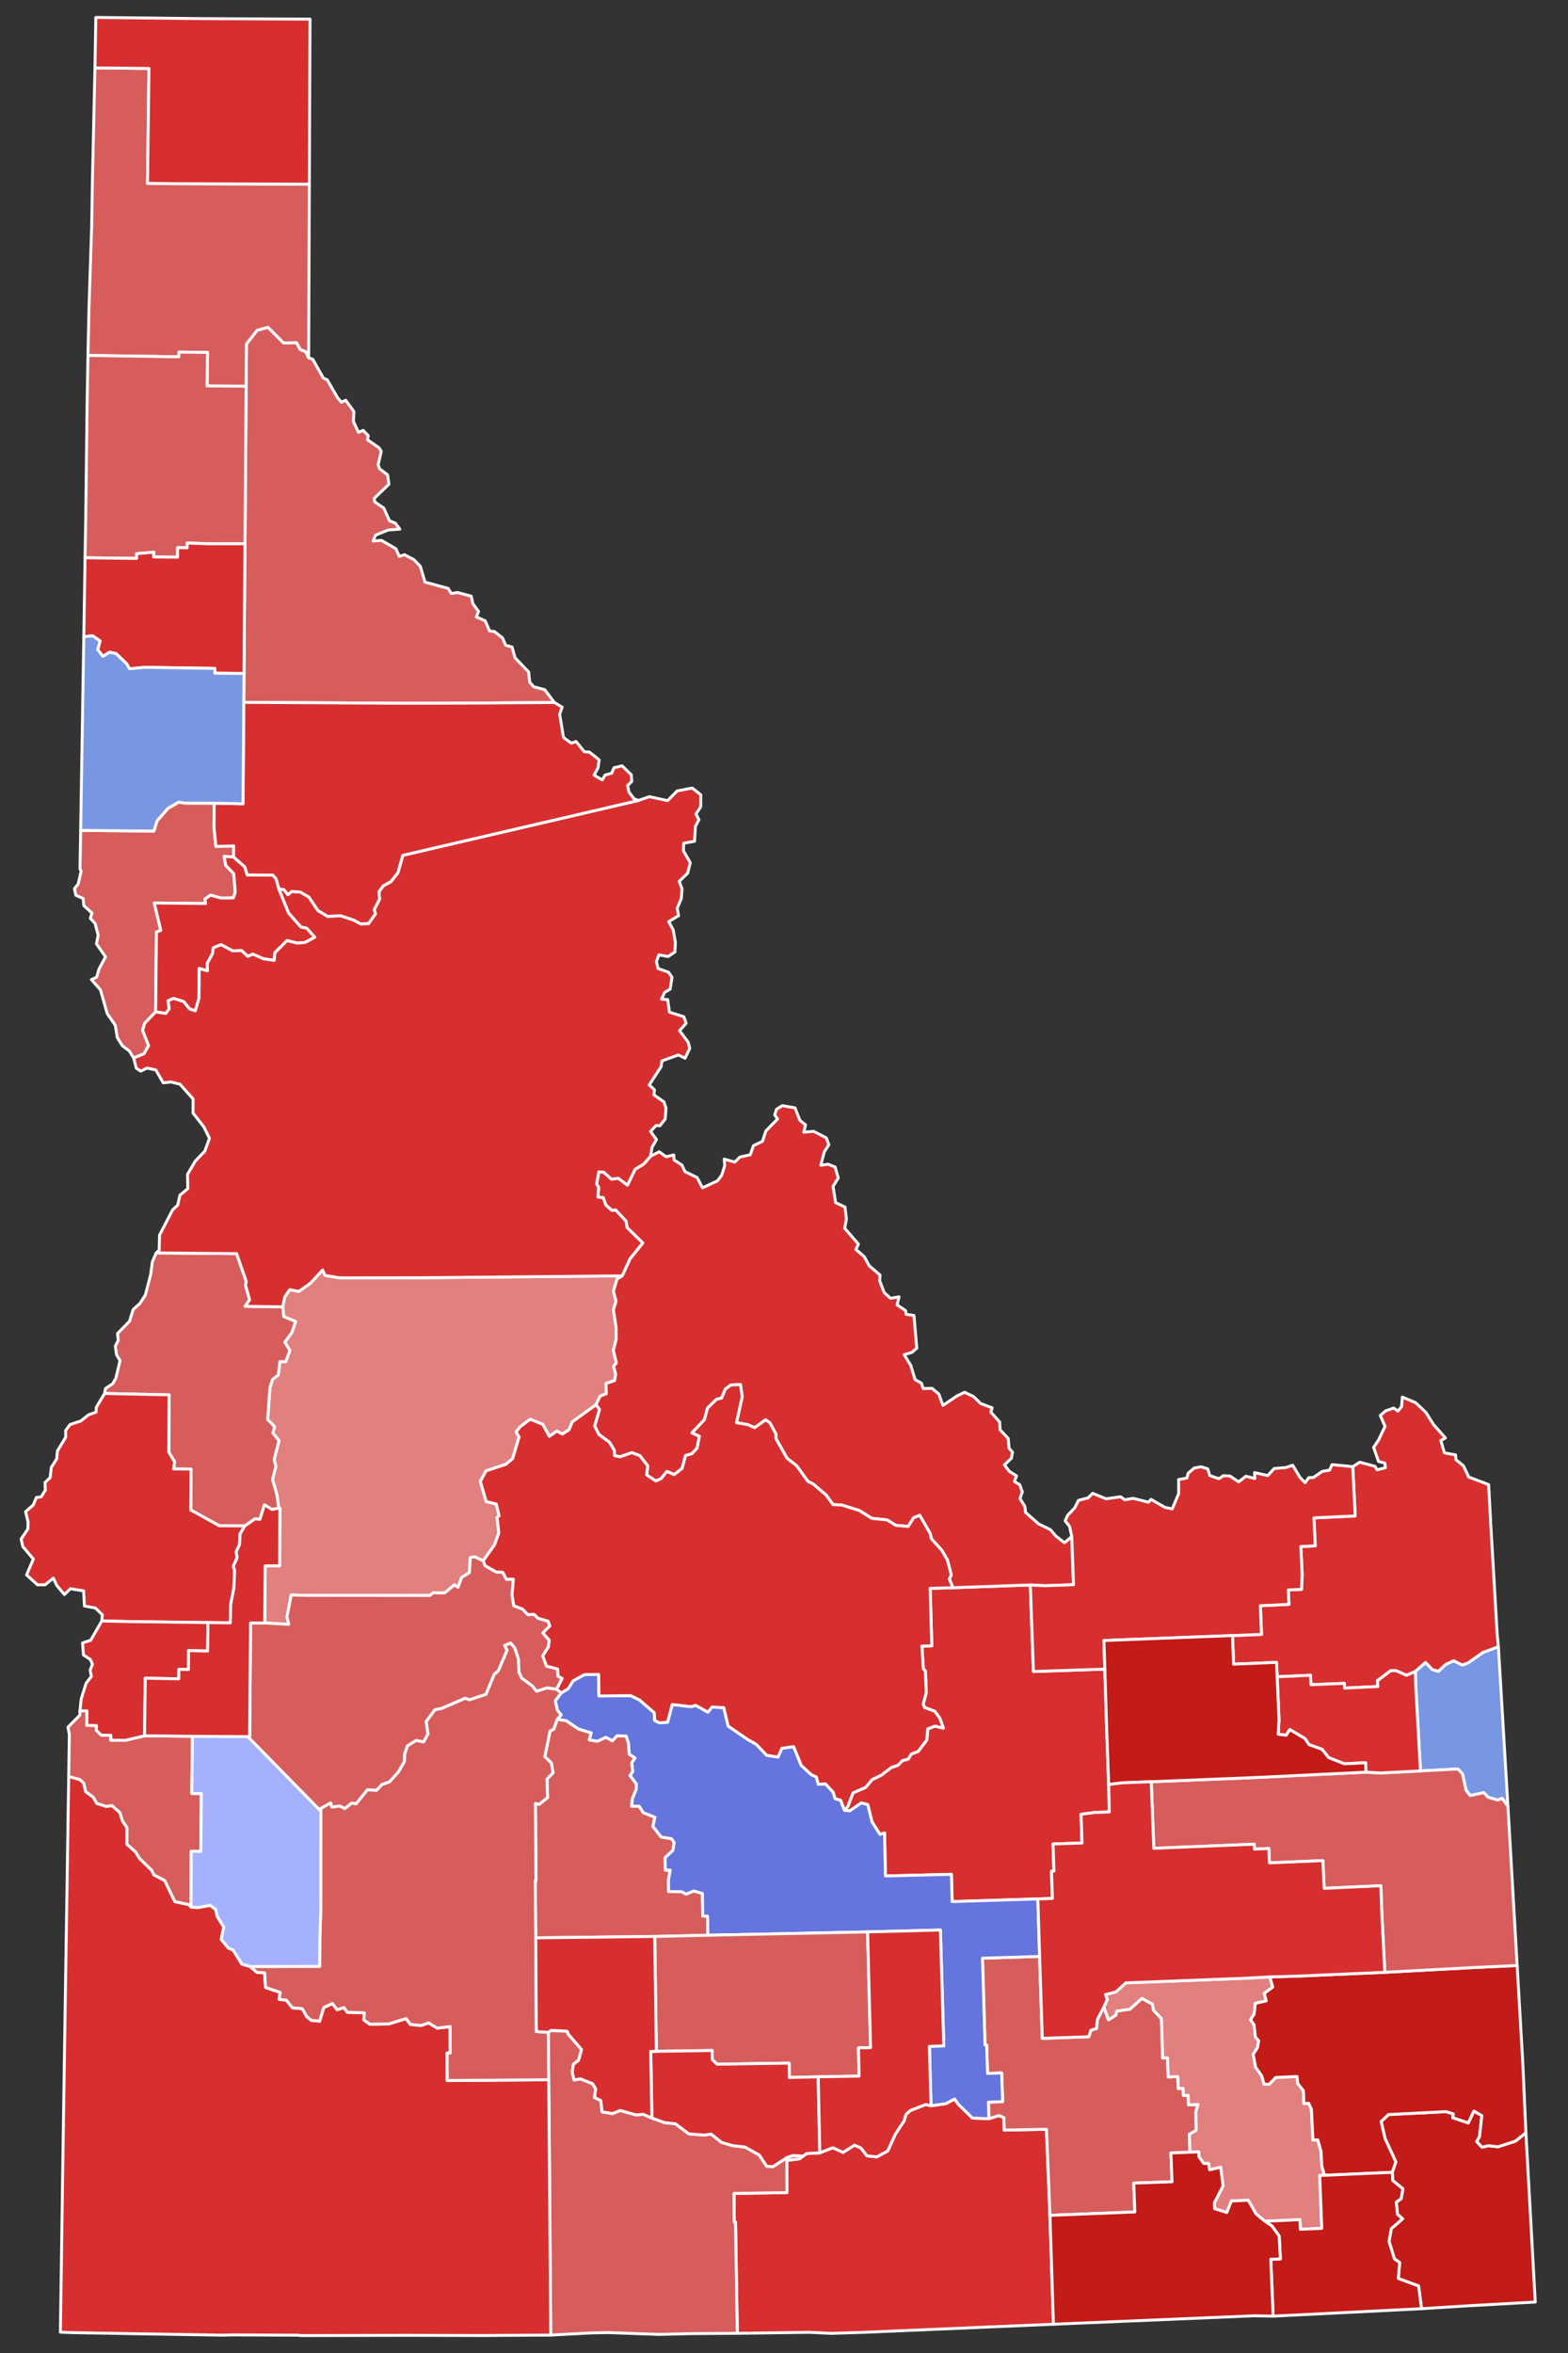 <?xml version="1.0" encoding="UTF-8" standalone="no"?>
<svg
   xmlns:dc="http://purl.org/dc/elements/1.1/"
   xmlns:cc="http://creativecommons.org/ns#"
   xmlns:rdf="http://www.w3.org/1999/02/22-rdf-syntax-ns#"
   xmlns:svg="http://www.w3.org/2000/svg"
   xmlns="http://www.w3.org/2000/svg"
   xmlns:sodipodi="http://sodipodi.sourceforge.net/DTD/sodipodi-0.dtd"
   xmlns:inkscape="http://www.inkscape.org/namespaces/inkscape"
   version="1.2"
   width="540"
   height="810"
   viewBox="137 0 540 810"
   stroke-linecap="round"
   stroke-linejoin="round"
   id="svg1059"
   sodipodi:docname="Idaho_county_map,_cb_500k.svg"
   inkscape:version="0.92.3 (2405546, 2018-03-11)">
  <rect x="137" y="0" width="540" height="810" fill="#333333" stroke="none"/>
  <defs
     id="defs1063" />
  <sodipodi:namedview
     pagecolor="#ffffff"
     bordercolor="#666666"
     borderopacity="1"
     objecttolerance="10"
     gridtolerance="10"
     guidetolerance="10"
     inkscape:pageopacity="0"
     inkscape:pageshadow="2"
     inkscape:window-width="1838"
     inkscape:window-height="1884"
     id="namedview1061"
     showgrid="false"
     inkscape:zoom="19.698311"
     inkscape:cx="207.72164"
     inkscape:cy="521.15631"
     inkscape:window-x="1703"
     inkscape:window-y="0"
     inkscape:window-maximized="0"
     inkscape:current-layer="g1057" />
  <g
     id="g1057"
     transform="translate(5,5)"
     stroke="white"
     stroke-width="1">
    <g
       transform="translate(4.7e-4,2.3e-4)"
       style="fill:#d75d5d;fill-opacity:1"
       id="g3662">
      <path
         inkscape:connector-curvature="0"
         style="fill:#c21b18;fill-opacity:1"
         id="Bear Lake-4"
         d="m 657.5,729.16 3.22,58.3 -22.93,1.28 -16.23,1.01 -1.03,-7.82 -6.97,-2.58 0.46,-5.48 -1.82,-1.29 -1.84,-6.01 0.78,-4.39 3.89,-3.37 -1.76,-1.55 -0.42,-4.18 1.66,-1.19 0.66,-3.38 -3.54,-2.9 -0.15,-2.8 1.22,-3.6 -3.7,-8.03 -1.35,-5.86 2.53,-2.4 19.78,-1 2.55,0.77 -0.22,1.31 5.36,1.79 1.94,-4.09 2.74,1.58 -0.82,7.3 -0.94,1.63 1.81,1.95 2.23,-0.52 3.27,0.37 6.03,-1.95 z" />
      <path
         inkscape:connector-curvature="0"
         style="fill:#d72f30;fill-opacity:1"
         id="Cassia"
         d="m 408.58,737.22 1.18,-0.88 4.57,-0.25 4.5,-1.75 3.53,1.6 3.9,-2.49 2.21,0.96 2.11,2.72 3.4,0.34 3.74,-2.03 2.62,-5.8 2.98,-4.47 0.72,-2.34 1.49,-1.32 5.28,-2.05 1.82,0.43 5.08,-0.72 3.03,-1.61 1.25,1.76 4.88,4.8 5.68,0.23 3.44,-1.09 1.75,0.7 0.09,4.31 14.56,-0.29 1.2,29.64 1.2,37.47 -64.94,2.78 -11.62,0.37 -7.53,-0.36 -24.78,0.34 -0.62,-38.31 -0.45,0.05 -0.07,-9.88 18.25,-0.31 -0.04,-11.08 4.39,-0.55 z" />
      <path
         inkscape:connector-curvature="0"
         style="fill:#d75d5d;fill-opacity:1"
         id="Camas"
         d="m 323.9,586.85 3.08,0.46 4.24,2.88 4.39,1.34 -0.65,2.39 2.74,0.48 2.95,-1.36 2.22,1.23 1.61,-1.75 3.17,0.12 0.81,2.4 0.25,3.85 2,1.27 -1.13,1.71 0.36,2.96 -0.96,1.38 2.16,2.86 -0.01,1.84 -1.31,3.23 -0.3,2.61 2.61,0.01 1.41,2.22 4.01,1.6 -0.69,3.15 2.85,3.64 3.55,0.59 0.93,1.32 -0.44,2.69 -2.7,2.53 0.11,4.29 1.65,-0.02 -0.6,3.39 0.05,4.01 4.51,0.04 1.55,0.82 2.59,-1.08 2.99,0.86 0.11,7.81 1.67,-0.02 0.09,6.59 -18.3,0.42 -40.96,0.48 -0.19,-19.61 0.25,-0.01 -0.17,-26.63 1.29,0.27 2.88,-2.31 -0.21,-6.34 2.09,-2.2 -0.57,-3.38 -2.25,-2.13 1.79,-8.83 1.28,-0.67 z" />
      <path
         inkscape:connector-curvature="0"
         style="fill:#d75d5d;fill-opacity:1"
         id="Power"
         d="m 490.03,668.48 0.92,28.21 16.02,-0.56 0.71,-2.23 1.95,-0.63 0.27,-3.01 2.24,-4.37 1.6,4.42 2.56,-1.66 0.29,-1.36 4.52,-0.64 4.14,-3.73 3.67,2 0.34,2.09 2.73,2.88 0.42,13.56 1.64,-0.05 0.28,6.57 3.29,-0.13 0.18,4.12 1.64,-0.06 0.13,2.46 1.64,-0.07 0.13,3.29 3.23,-0.13 -0.72,2.52 0.11,6.41 -2.37,1.33 0.24,6.17 -6.6,0.27 0.41,9.9 -13.18,0.47 0.36,9.93 -29.23,1.17 -1.2,-29.64 -14.56,0.29 -0.09,-4.31 -1.75,-0.7 -3.44,1.09 -0.16,-5.7 4.9,-0.16 -0.33,-9.89 -4.87,0.16 -0.3,-9.78 -0.56,0.01 -0.87,-29.9 z" />
      <path
         inkscape:connector-curvature="0"
         style="fill:#d72f30;fill-opacity:1"
         id="Butte"
         d="m 460.18,541.56 26.65,-0.95 1.07,29.79 24.6,-0.82 0.6,19.82 0.72,19.89 0.2,9.46 -4.93,0.17 -4.78,0.65 0.31,9.88 -9.97,0.32 0.31,9.33 -0.84,0.03 0.31,9.39 -5.01,0.17 -29.51,0.92 -0.27,-9.39 -22.71,0.57 -0.3,-14.79 -1.59,0.47 -2.74,-4.32 -1.46,-5.92 -2.21,-0.58 -4.03,2.75 -1.77,-0.23 1.12,-1.28 1.82,-4.71 4.37,-1.9 2.21,-2.66 3.16,-1.54 3.51,-2.68 2.17,-0.68 1.63,-1.67 1.94,-0.48 1.08,-1.76 2.34,-0.88 2.99,-3.95 0.35,-3.82 2.46,-0.98 2.89,0.72 -1.19,-3.38 -1.74,-2.4 -3.55,-1.35 -0.44,-1.16 1.05,-3.95 -0.3,-7.39 -0.73,-0.81 -0.48,-7.81 3.41,-0.08 -0.58,-19.8 z" />
      <path
         inkscape:connector-curvature="0"
         style="fill:#e27f7f;fill-opacity:1"
         id="Bannock"
         d="m 569.32,675.54 1,3.52 -2.91,2.13 0.67,2.6 -3.76,0.84 -0.39,3.65 -1.25,2 1.22,1.76 0.42,4.14 1.15,1.34 -0.42,2.36 -1.46,2.32 0.84,4.46 2.06,2.88 0.84,2.93 1.76,0.04 2.23,-2.36 7.37,-0.33 0.21,2.39 1.96,2.46 0.19,4.46 1.65,-0.08 0.93,2.04 0.53,10.58 1.65,-0.05 1.14,3.97 0.24,4.96 0.96,3.27 -1.66,0.07 0.71,18.21 -7.38,0.31 -0.14,-3.31 -12.04,0.56 -3.05,-2.52 -2.72,-4.72 -5.79,0.25 -1.59,3.96 -4.18,-1.3 -0.1,-2.02 2.99,-5.83 -0.81,-6.41 -3.82,0.86 -0.35,-2.19 -1.64,0.06 -1.71,-2.39 -0.06,-1.64 -2.98,0.11 -0.24,-6.17 2.37,-1.33 -0.11,-6.41 0.72,-2.52 -3.23,0.13 -0.13,-3.29 -1.64,0.07 -0.13,-2.46 -1.64,0.06 -0.18,-4.12 -3.29,0.13 -0.28,-6.57 -1.64,0.05 -0.42,-13.56 -2.73,-2.88 -0.34,-2.09 -3.67,-2 -4.14,3.73 -4.52,0.64 -0.29,1.36 -2.56,1.66 -1.6,-4.42 1.16,-2.52 -0.56,-1.76 3.59,-0.93 3.38,-3.09 39.88,-1.55 z" />
      <path
         inkscape:connector-curvature="0"
         style="fill:#6674de;fill-opacity:1"
         id="Blaine"
         d="m 325.29,577.76 2.37,-1.43 1.69,-2.72 3.94,-2.15 4.89,-0.05 0.09,7.41 10.92,-0.12 3.05,1.49 5.08,4.39 0.16,2.69 1.63,0.78 2.79,-0.19 1.61,-6.1 6.63,0.76 1.43,-0.5 4.22,2.38 1.43,-1.78 4.05,0.22 1.5,6.34 6.71,4.6 2.94,1.66 3.64,3.82 3.89,0.57 1.31,-3 4.06,-0.56 2.61,6.45 3.43,3.17 1.81,0.83 0.63,2.49 2.45,-0.14 2.67,2.84 0.73,2.27 1.86,0.51 1.32,3.48 1.77,0.23 4.03,-2.75 2.21,0.58 1.46,5.92 2.74,4.32 1.59,-0.47 0.3,14.79 22.71,-0.57 0.27,9.39 29.51,-0.92 0.61,19.79 -19.67,0.61 0.87,29.9 0.56,-0.01 0.3,9.78 4.87,-0.16 0.33,9.89 -4.9,0.16 0.16,5.7 -5.68,-0.23 -4.88,-4.8 -1.25,-1.76 -3.03,1.61 -5.08,0.72 -0.55,-20.46 4.95,-0.14 -1.17,-39.9 -25.07,0.66 -55.02,1.14 -0.09,-6.59 -1.67,0.02 -0.11,-7.81 -2.99,-0.86 -2.59,1.08 -1.55,-0.82 -4.51,-0.04 -0.05,-4.01 0.6,-3.39 -1.65,0.02 -0.11,-4.29 2.7,-2.53 0.44,-2.69 -0.93,-1.32 -3.55,-0.59 -2.85,-3.64 0.69,-3.15 -4.01,-1.6 -1.41,-2.22 -2.61,-0.01 0.3,-2.61 1.31,-3.23 0.01,-1.84 -2.16,-2.86 0.96,-1.38 -0.36,-2.96 1.13,-1.71 -2,-1.27 -0.25,-3.85 -0.81,-2.4 -3.17,-0.12 -1.61,1.75 -2.22,-1.23 -2.95,1.36 -2.74,-0.48 0.65,-2.39 -4.39,-1.34 -4.24,-2.88 -3.08,-0.46 1.34,-1.5 -1.3,-1.6 -0.71,-3.25 z" />
      <path
         inkscape:connector-curvature="0"
         style="fill:#d75d5d;fill-opacity:1"
         id="Nez Perce"
         d="m 159.78,280.86 25.21,0.23 1.11,-3.53 3.73,-4.29 3.71,-2.14 2.33,0.34 9.89,0.02 -0.06,8.26 0.65,6.63 6.11,-0.19 -0.02,3.83 -3.24,-0.2 0.56,3.06 2.73,2.89 0.53,6.3 -0.66,2.03 -4.28,0.04 -3.61,-0.99 -1.88,1.37 0.21,1.51 -17.67,-0.18 2.26,9.43 -1.52,0.57 -0.27,27.48 -3.77,3.93 -0.71,2.42 2.07,5.27 -1.62,2.81 -3.54,1.45 -1.53,-2.46 -2.32,-1.71 -1.79,-2.84 -0.69,-4.27 -2.76,-3.97 -2.36,-8.24 -3.1,-3.51 1.83,-0.85 0.78,-2.76 2.25,-4.22 -3.13,-4.48 0.6,-2.98 -1.07,-4.03 -1.62,-1.75 0.54,-1.85 -2.8,-2.56 -0.21,-2.42 -2.52,-1.13 -0.5,-2.26 1.28,-1.6 1.03,-4.4 -0.39,-0.82 z" />
      <path
         inkscape:connector-curvature="0"
         style="fill:#d75d5d;fill-opacity:1"
         id="Canyon"
         d="m 159.54,583.93 2.42,0.03 -0.08,4.97 3.34,0.08 -0.01,1.65 1.63,1.62 3.35,0.08 -0.02,1.67 4.95,0.06 6.66,-1.56 16.51,0.17 -0.23,19.68 3.28,0.04 -0.18,19.91 -3.3,-0.04 -0.06,19.21 -0.81,-0.85 -4.77,-0.99 -3.53,-7.3 -3.7,-1.93 -0.74,-1.56 -4.2,-4.09 -1.39,-2.27 -3.01,-2.66 0.03,-5.76 -1.49,-2.19 -0.94,-2.93 -2.7,-2.37 -1.99,0.27 -3.22,-1.02 -1.24,-2.16 -2.62,-1.91 -0.66,-2.92 -1.34,-1.25 -3.82,-1.05 0.22,-14.49 -0.47,-2.5 4.08,-4.13 z" />
      <path
         inkscape:connector-curvature="0"
         style="fill:#c21b18;fill-opacity:1"
         id="Caribou"
         d="m 569.32,675.54 9.68,-0.28 29.91,-1.31 29.59,-1.59 15.99,-0.75 1.95,33.78 1.06,23.77 -3.59,2.9 -6.03,1.95 -3.27,-0.37 -2.23,0.52 -1.81,-1.95 0.94,-1.63 0.82,-7.3 -2.74,-1.58 -1.94,4.09 -5.36,-1.79 0.22,-1.31 -2.55,-0.77 -19.78,1 -2.53,2.4 1.35,5.86 3.7,8.03 -1.22,3.6 -23.33,1.01 -0.96,-3.27 -0.24,-4.96 -1.14,-3.97 -1.65,0.05 -0.53,-10.58 -0.93,-2.04 -1.65,0.08 -0.19,-4.46 -1.96,-2.46 -0.21,-2.39 -7.37,0.33 -2.23,2.36 -1.76,-0.04 -0.84,-2.93 -2.06,-2.88 -0.84,-4.46 1.46,-2.32 0.42,-2.36 -1.15,-1.34 -0.42,-4.14 -1.22,-1.76 1.25,-2 0.39,-3.65 3.76,-0.84 -0.67,-2.6 2.91,-2.13 z" />
      <path
         inkscape:connector-curvature="0"
         style="fill:#d75d5d;fill-opacity:1"
         id="Twin Falls"
         d="m 320.82,694.62 0.98,-0.68 5.5,0.28 0.48,1.11 4.5,5.19 -1.03,3.74 -1.76,1.32 -0.42,2.68 0.63,2.77 2.13,-0.42 4.24,1.68 1.09,1.78 -0.41,2.95 2.17,1.08 0.44,3.89 3.56,0.58 2.67,-1.06 5.48,1.53 2.43,-0.21 2.99,1.28 4.44,1.6 3.66,0.37 4.66,3.5 5.33,0.4 2.29,-0.35 3.61,2.85 3.87,1.16 4.2,0.45 4.93,2.75 2.56,3.88 2.11,0.15 4.83,-3.14 2.05,-0.71 3.55,0.2 -1.2,0.92 -4.39,0.55 0.04,11.08 -18.25,0.31 0.07,9.88 0.45,-0.05 0.62,38.31 -15.79,0.11 -11.1,0.27 -17.69,-0.62 -5.9,0.12 -13.78,0.73 -0.5,-66.35 -0.2,-21.54 z" />
      <path
         inkscape:connector-curvature="0"
         style="fill:#d72f30;fill-opacity:1"
         id="Fremont"
         d="m 556.45,558.03 9.99,-0.4 -0.39,-9.87 9.85,-0.48 -0.25,-4.95 4.58,-0.21 0.21,-5 -0.45,-9.73 4.97,-0.25 -0.47,-9.62 14.22,-0.67 -0.84,-16.96 2.43,-1.54 5.21,1.42 0.75,1.2 2.86,-0.73 -0.21,-1.57 -2.16,-0.58 -1.7,-4.84 1.72,-2.55 2.21,-4.69 -1.63,-3.76 1.85,-1.57 2.75,-0.97 1.48,1.06 1.26,-1.59 0.26,-3.25 4.59,1.95 3.55,3.36 2.58,4.13 4.1,4.63 -1.57,0.91 1.25,4.23 3.84,0.7 0.11,1.63 2.59,2.13 1.85,3.87 6.83,2.59 0.73,13.71 2.23,37.97 0.4,4.15 -5.38,2.01 -5.07,3.58 -2.02,0.72 -2.97,-1.47 -2.73,1.28 -2.45,2.35 -2.13,-0.58 -2.33,-2.46 -3.49,3.06 -3.1,1.32 -3.51,-1.55 -1.86,-0.05 -4.58,3.45 0.1,2.02 -11.45,0.55 -0.1,-1.64 -11.5,0.47 -0.13,-3.25 -11.49,0.51 -0.24,-4.95 -14.76,0.62 z" />
      <path
         inkscape:connector-curvature="0"
         style="fill:#d72f30;fill-opacity:1"
         id="Owyhee"
         d="m 155.66,606.56 3.82,1.05 1.34,1.25 0.66,2.92 2.62,1.91 1.24,2.16 3.22,1.02 1.99,-0.27 2.7,2.37 0.94,2.93 1.49,2.19 -0.03,5.76 3.01,2.66 1.39,2.27 4.2,4.09 0.74,1.56 3.7,1.93 3.53,7.3 4.77,0.99 0.81,0.85 2.32,0.16 4.25,-0.76 1.89,1.36 0.55,2.45 2.25,3.64 -0.86,4.26 2.48,3.01 1.65,0.69 2.98,4.82 2.81,0.81 2.39,2.04 2.62,0.15 0.33,5.04 5.02,1.71 -0.37,2.36 2.53,0.31 2.06,2.62 3.4,0.3 1.49,2.67 1.62,1.34 2.86,0.3 1.43,-4.69 2.98,-1.41 1.61,2.17 2.37,-0.75 1.14,1.61 5.87,0.2 -0.19,2.44 2.12,1.47 6.44,-0.08 5.99,-1.86 1.55,2.04 3.66,0.34 2.53,-0.92 2.97,1.84 4.47,-0.55 0.04,9.11 h -1.06 l 0.02,9.47 34.95,-0.27 0.2,21.54 0.5,66.35 -23.42,0.15 -26.5,-0.06 -35.78,0.08 -1.61,-0.13 -22.66,-0.1 -3.03,0.09 -51.02,-0.85 -4.85,-0.18 1.03,-71.11 z" />
      <path
         inkscape:connector-curvature="0"
         style="fill:#e27f7f;fill-opacity:1"
         id="Valley"
         d="m 228.01,514.17 -0.66,-4.65 -1.5,-5.23 1.16,-4.41 -0.59,-2.45 1.67,-6.48 -2.1,-2.66 0.57,-2.16 -2.4,-2.49 0.82,-11.07 0.87,-2.67 1.99,-1.59 0.54,-4.59 2.01,0.04 1.45,-3.87 -1.76,-2.84 2.46,-3.4 1.27,-3.73 -4.11,-1.7 -0.33,-3.34 0.66,-3.35 1.74,-2.56 3.17,0.58 3.92,-2.78 4.26,-4.58 0.75,1.84 5.21,0.86 27.3,-0.03 69.88,-0.65 -1.76,1.11 -1.25,4.17 0.91,3.42 -0.91,3.03 0.94,6 v 4.15 l -0.95,3.76 1.04,4.31 -0.98,1.16 0.75,2.74 -0.39,2.19 -2.98,1.01 0.14,3.5 -2.16,0.86 -1.42,2.97 -8.15,5.88 -1.11,2.7 -2.3,1.49 -1.91,-1.01 -2.59,1.82 -2.24,-4.12 -4.33,-1.8 -3.6,2.72 -1.24,1.66 1,1.76 -2.24,7.47 -2.36,1.94 -6.77,2.23 -1.98,3.64 2.04,6.94 3.45,0.84 0.99,4.04 -0.71,0.62 0.6,5.29 -1.46,4.07 -3.9,5.53 -2.98,-1.38 -1.49,0.29 -0.33,5.17 -2.66,1.65 -1.24,3.4 -1.24,-0.84 -3.33,2.76 -4,-0.03 -1.15,0.91 -42.31,-0.04 -5.42,-0.12 -1.45,7.59 0.63,2.49 -8.31,-0.45 0.19,-19.69 4.96,0.01 0.08,-19.84 z" />
      <path
         inkscape:connector-curvature="0"
         style="fill:#d75d5d;fill-opacity:1"
         id="Adams"
         d="m 185.79,426.31 27.7,0.24 3.3,9.51 -0.22,1.46 1.4,4.9 -1.53,2.26 12.93,0.2 0.33,3.34 4.11,1.7 -1.27,3.73 -2.46,3.4 1.76,2.84 -1.45,3.87 -2.01,-0.04 -0.54,4.59 -1.99,1.59 -0.87,2.67 -0.82,11.07 2.4,2.49 -0.57,2.16 2.1,2.66 -1.67,6.48 0.59,2.45 -1.16,4.41 1.5,5.23 0.66,4.65 -2.32,0.47 -2.63,-1.59 -1.53,4.98 -1.7,-0.19 -3.51,2.45 -8.8,-0.05 -9.84,-5.45 0.11,-14.07 -6.02,-0.06 0.34,-2.47 -1.99,-3.36 0.14,-19.66 -22.25,-0.47 0.33,-1.72 2.49,-1.65 1.08,-1.92 1.43,-6.02 -1.19,-2.01 -0.44,-2.99 1,-1.93 -0.23,-2.42 4.14,-4.23 1.25,-4.03 2.28,-2.04 1.92,-2.93 1.84,-7.16 0.56,-4.3 z" />
      <path
         inkscape:connector-curvature="0"
         style="fill:#d72f30;fill-opacity:1"
         id="Lemhi"
         d="m 337.24,478.59 1.42,-2.97 2.16,-0.86 -0.14,-3.5 2.98,-1.01 0.39,-2.19 -0.75,-2.74 0.98,-1.16 -1.04,-4.31 0.95,-3.76 v -4.15 l -0.94,-6 0.91,-3.03 -0.91,-3.42 1.25,-4.17 1.76,-1.11 2.7,-5.88 4.4,-5.44 -5.39,-5.29 -0.39,-2.23 -3.54,-3.8 -1.32,0.12 -2.09,-1.87 -0.9,-2.54 -1.78,-0.19 0.18,-3.4 -0.67,-1.14 0.78,-4.14 1.67,0.1 2.7,2.42 2.31,-0.33 3.16,2.38 2.67,-5.49 2.9,-1.75 2.4,-2.72 2.97,-1.53 2.38,1.71 2.63,-0.62 0.13,1.73 2.7,1.76 1.04,2.24 4.2,2.06 1.82,3.53 5.19,-2.42 1.43,-1.91 1.03,-3.26 -0.15,-2.31 3.6,1.05 1.81,-1.75 3.55,-0.79 1.1,-3.13 3.12,-1.49 1.15,-3.57 4.04,-4.13 -1,-1.38 0.63,-1.95 1.97,-1.24 4.4,0.75 1.67,4.28 1.98,1.61 -0.62,2.49 3.39,-0.3 4.36,2.26 0.88,2.34 -1.57,2.48 -1.22,4.6 2.49,-0.36 2.44,0.95 1.11,3.8 -1.81,2.89 0.89,5.58 3.23,1.54 0.48,4.16 -0.59,3.13 4.74,5.47 -0.89,1.83 2.86,2.44 1.75,3.19 3.72,3.18 -0.13,1.98 1.52,3.98 2.2,2.04 2.96,-0.51 -0.68,2.77 2.93,1.98 0.18,1.26 2.7,0.42 0.97,11.25 -1.68,1.45 -2.66,0.78 2.24,3.61 1.51,4.97 2.17,1.22 0.63,1.87 3.02,-0.08 2.35,1.95 1.42,3.94 4.78,-3.24 2.68,-1.29 3.07,1.46 2.48,2.41 3.93,1.48 -0.43,1.49 3.04,3.4 0.11,2.64 2.83,3.03 0.29,3.36 1.19,1.36 -0.39,2.1 -2.4,2.26 1.73,2.27 2.45,1.52 -0.75,1.93 1.85,1.11 0.89,2.46 -0.81,2.31 1.71,2.74 0.2,2.03 4.54,3.98 4.03,1.95 1.81,2.16 3.05,2.36 2.49,-2.16 0.6,16.6 -9.9,0.35 -4.97,-0.27 -26.65,0.95 -1.26,-3 0.68,-1.45 -1.36,-5.18 -1.92,-3.28 -3.52,-3.89 -0.53,-2 -3.55,-6.13 -2.07,0.85 -1.89,2.99 -4.28,-0.38 -2.94,-1.86 -5.33,-0.56 -4.34,-2.72 -6.05,-1.86 -2.94,-0.14 -2.37,-3.29 -4.58,-3.88 -1.65,-0.77 -3.96,-5.47 -3.25,-2.51 -3.86,-6.8 0.02,-1.61 -2.12,-3.84 -1.46,-1.01 -3.76,2.7 -2.36,-1.05 -3.9,-0.67 1.97,-8.94 -0.59,-4.18 -3.31,0.15 -1.9,1.41 -1.26,3.08 -1.77,0.43 -3.12,3.02 -1.05,3.99 -4.29,4.54 2.57,1.14 -0.81,4.13 -1.81,1.91 -2.15,0.62 -1.2,4.44 -2.75,2.13 -2.48,-1.09 -2,2.46 -1.81,0.83 -3.19,-2.08 0.4,-3.12 -2.74,-3.52 -2.75,-1.02 -4.04,1.4 -1.89,-0.37 -0.1,-1.84 -1.7,-2.8 -3.64,-2.7 -1.43,-2.92 1.66,-5.67 z" />
      <path
         inkscape:connector-curvature="0"
         style="fill:#d75d5d;fill-opacity:1"
         id="Elmore"
         d="m 218.12,671.94 23.99,-0.03 0.04,-9.9 0.33,-9.71 0.03,-34.79 3.36,-1.9 0.43,1.44 2.71,-0.36 1.76,0.86 2.38,-1.9 1.48,0.27 3.89,-4.82 3.13,0.18 1.89,-1.99 2.58,-0.91 3.03,-3.37 2.12,-3.67 0.04,-2.41 0.98,-2.94 3.03,-1.88 2.58,0.51 1.47,-2.72 -0.62,-4.27 3.01,-4.09 2.42,-0.48 8.02,-3.48 1.45,0.55 5.7,-1.9 2.81,-6.83 1.44,-1.27 3.01,-7.04 -0.85,-1.68 2.07,-0.83 1.46,1.66 1.28,3.94 0.14,4.36 0.97,2.15 3.61,2.62 1.5,1.87 3.55,-1.16 3.34,0.46 1.61,1.28 -2.06,2.74 0.71,3.25 1.3,1.6 -1.34,1.5 -1.2,3.4 -1.28,0.67 -1.79,8.83 2.25,2.13 0.57,3.38 -2.09,2.2 0.21,6.34 -2.88,2.31 -1.29,-0.27 0.17,26.63 -0.25,0.01 0.19,19.61 0.2,32.25 4.11,0.28 0.14,16.32 -34.95,0.27 -0.02,-9.47 h 1.06 l -0.04,-9.11 -4.47,0.55 -2.97,-1.84 -2.53,0.92 -3.66,-0.34 -1.55,-2.04 -5.99,1.86 -6.44,0.08 -2.12,-1.47 0.19,-2.44 -5.87,-0.2 -1.14,-1.61 -2.37,0.75 -1.61,-2.17 -2.98,1.41 -1.43,4.69 -2.86,-0.3 -1.62,-1.34 -1.49,-2.67 -3.4,-0.3 -2.06,-2.62 -2.53,-0.31 0.37,-2.36 -5.02,-1.71 -0.33,-5.04 -2.62,-0.15 z" />
      <path
         inkscape:connector-curvature="0"
         style="fill:#d75d5d;fill-opacity:1"
         id="Shoshone"
         d="m 238.3,118.16 1.43,0.54 3.61,6.43 1.35,0.62 3.52,6.1 1.37,1.63 1.48,-0.71 2.83,3.93 -0.18,3.38 1.72,3.74 1.62,-0.67 1.77,1.8 -0.26,1.43 4.04,2.82 0.69,1.19 -1.06,4.55 0.48,1.42 2.77,2.11 0.46,3.21 -5.08,4.9 0.2,1.21 3.13,2.13 1.93,4.36 2.01,0.79 1.56,2.08 -4.01,0.3 -4.33,1.76 -0.87,2.03 2.92,-0.21 4.97,2.9 1.12,2.6 1.82,-0.57 3.23,1.69 2.22,2.3 1.61,5.45 7.96,2.14 1.08,1.78 2.09,-0.36 4.79,1.27 0.57,2.62 1.94,2.64 -0.74,1.89 3.02,1.32 1.53,3.51 1.65,0.19 2.81,2.21 1.09,2.53 2.17,0.57 1.06,3.75 4.67,4.87 0.37,3.52 1.35,1.55 3.83,1.03 3.32,4.41 -31.62,0.21 -21.23,0.04 -54.12,-0.31 0.07,-9.94 0.34,-44.65 0.39,-54.25 0.11,-14.5 3.65,-4.72 3.76,-1.06 5.42,5.42 4.41,-0.15 1.28,2.37 1.92,0.78 z" />
      <path
         inkscape:connector-curvature="0"
         style="fill:#d72f30;fill-opacity:1"
         id="Lewis"
         d="m 212.44,290.02 3.85,3.37 0.87,2.8 8.79,0.05 1.13,1.28 0.96,3.46 3.37,8.33 4.24,4.79 1.96,0.39 2.81,3.15 -3.35,1.78 -2.65,0.26 -3.57,-0.89 -4.19,4.2 -0.23,2.6 -3.72,-0.53 -3.62,-1.6 -1.74,0.77 -2.18,-2 -3.06,0.09 -3.97,-2.12 -2.67,1.06 -0.28,2.01 -1.81,3.32 0.07,2.63 -2.84,-0.81 -0.11,10.32 -1.24,4.26 -1.98,-0.68 -2.05,-2.52 -3.47,-1.09 -1.88,0.79 0.4,2.77 -1.17,1.61 -3.51,-0.54 0.27,-27.48 1.52,-0.57 -2.26,-9.43 17.67,0.18 -0.21,-1.51 1.88,-1.37 3.61,0.99 4.28,-0.04 0.66,-2.03 -0.53,-6.3 -2.73,-2.89 -0.56,-3.06 z" />
      <path
         inkscape:connector-curvature="0"
         style="fill:#c21b18;fill-opacity:1"
         id="Franklin"
         d="m 567.64,759.66 12.04,-0.56 0.14,3.31 7.38,-0.31 -0.71,-18.21 1.66,-0.07 23.33,-1.01 0.15,2.8 3.54,2.9 -0.66,3.38 -1.66,1.19 0.42,4.18 1.76,1.55 -3.89,3.37 -0.78,4.39 1.84,6.01 1.82,1.29 -0.46,5.48 6.97,2.58 1.03,7.82 -51.11,2.56 -0.82,-19.59 3.31,-0.11 -0.4,-7.81 -2.47,-3.5 z" />
      <path
         inkscape:connector-curvature="0"
         style="fill:#d72f30;fill-opacity:1"
         id="Custer"
         d="m 337.24,478.59 1.21,1.59 -1.66,5.67 1.43,2.92 3.64,2.7 1.7,2.8 0.1,1.84 1.89,0.37 4.04,-1.4 2.75,1.02 2.74,3.52 -0.4,3.12 3.19,2.08 1.81,-0.83 2,-2.46 2.48,1.09 2.75,-2.13 1.2,-4.44 2.15,-0.62 1.81,-1.91 0.81,-4.13 -2.57,-1.14 4.29,-4.54 1.05,-3.99 3.12,-3.02 1.77,-0.43 1.26,-3.08 1.9,-1.41 3.31,-0.15 0.59,4.18 -1.97,8.94 3.9,0.67 2.36,1.05 3.76,-2.7 1.46,1.01 2.12,3.84 -0.02,1.61 3.86,6.8 3.25,2.51 3.96,5.47 1.65,0.77 4.58,3.88 2.37,3.29 2.94,0.14 6.05,1.86 4.34,2.72 5.33,0.56 2.94,1.86 4.28,0.38 1.89,-2.99 2.07,-0.85 3.55,6.13 0.53,2 3.52,3.89 1.92,3.28 1.36,5.18 -0.68,1.45 1.26,3 -7.86,0.21 0.58,19.8 -3.41,0.08 0.48,7.81 0.73,0.81 0.3,7.39 -1.05,3.95 0.44,1.16 3.55,1.35 1.74,2.4 1.19,3.38 -2.89,-0.72 -2.46,0.98 -0.35,3.82 -2.99,3.95 -2.34,0.88 -1.08,1.76 -1.94,0.48 -1.63,1.67 -2.17,0.68 -3.51,2.68 -3.16,1.54 -2.21,2.66 -4.37,1.9 -1.82,4.71 -1.12,1.28 -1.32,-3.48 -1.86,-0.51 -0.73,-2.27 -2.67,-2.84 -2.45,0.14 -0.63,-2.49 -1.81,-0.83 -3.43,-3.17 -2.61,-6.45 -4.06,0.56 -1.31,3 -3.89,-0.57 -3.64,-3.82 -2.94,-1.66 -6.71,-4.6 -1.5,-6.34 -4.05,-0.22 -1.43,1.78 -4.22,-2.38 -1.43,0.5 -6.63,-0.76 -1.61,6.1 -2.79,0.19 -1.63,-0.78 -0.16,-2.69 -5.08,-4.39 -3.05,-1.49 -10.92,0.12 -0.09,-7.41 -4.89,0.05 -3.94,2.15 -1.69,2.72 -2.37,1.43 -1.61,-1.28 1.89,-3.71 -1.45,-0.75 -0.11,-2.44 -3.82,-1.01 -1.3,-3.54 1.98,-3.16 0.21,-2.29 -2.17,-2.44 2.4,-2.46 -0.59,-1.6 -3.42,-0.96 -1.37,-1.35 -2.2,0.06 -1.76,-1.86 -3.06,-1.19 -0.61,-3.7 0.46,-5.43 -2.38,0.05 -1.23,-2.4 -2.26,-0.14 -3.89,-2.18 -0.57,-1.68 3.9,-5.53 1.46,-4.07 -0.6,-5.29 0.71,-0.62 -0.99,-4.04 -3.45,-0.84 -2.04,-6.94 1.98,-3.64 6.77,-2.23 2.36,-1.94 2.24,-7.47 -1,-1.76 1.24,-1.66 3.6,-2.72 4.33,1.8 2.24,4.12 2.59,-1.82 1.91,1.01 2.3,-1.49 1.11,-2.7 z" />
      <path
         inkscape:connector-curvature="0"
         style="fill:#d72f30;fill-opacity:1"
         id="Washington"
         d="m 168.01,474.7 22.25,0.47 -0.14,19.66 1.99,3.36 -0.34,2.47 6.02,0.06 -0.11,14.07 9.84,5.45 8.8,0.05 -1.63,2.71 -0.2,3.75 -1.16,2.48 0.35,1.95 -1.34,3.02 0.46,1.3 -0.24,6.18 -1.11,5.59 -0.16,6.38 -7.68,-0.09 -26.24,-0.32 -10.32,-0.23 0.2,-2.12 -2.39,-2.34 -3.79,-0.7 -0.27,-5.2 -4.57,-0.73 -2.05,1.99 -2.65,-3.16 -1.16,-2.49 -2.85,2.3 -2.61,0.01 -3.76,-3.42 2.33,-5.45 -3.63,-4.31 -0.57,-2.59 2.31,-3.45 0.08,-2.37 -0.86,-3.59 2.62,-2.29 1.09,-2.6 1.68,-0.23 1.41,-2.3 -0.11,-2.62 1.77,-1.7 0.4,-3.51 1.86,-2.93 0.24,-2.73 2.85,-4.73 v -2.33 l 1.5,-2.03 3.69,-1.22 2.64,-2.1 2.62,-0.95 0.11,-1.7 z" />
      <path
         inkscape:connector-curvature="0"
         style="fill:#d72f30;fill-opacity:1"
         id="Clark"
         d="m 486.83,540.61 4.97,0.27 9.9,-0.35 -0.6,-16.6 -0.78,-3.54 -1.5,-1.81 0.83,-1.91 2.43,-2.55 1.35,-2.64 3.28,-0.85 1.59,-1.57 4.61,1.89 5,-0.7 1.44,1.04 2.88,-0.5 5.31,1.34 0.86,-0.98 4.81,2.76 2.49,0.52 2.21,-5.26 -0.01,-4.85 2.84,-0.51 0.44,-1.66 2.12,-1.81 2.35,-0.41 2.29,0.72 0.72,2.32 3.13,1.06 1.53,-1.04 2.25,0.11 2.99,2.02 2.53,-1.94 3.07,0.79 -0.12,-2.04 4.56,1.02 2.22,-2.43 4.01,-0.33 2.35,-0.8 2.49,4.15 1.79,1.88 1.28,-1.75 1.58,-0.06 3.08,-2.11 2.49,-0.42 0.85,-1.9 7.13,0.71 0.84,16.96 -14.22,0.67 0.47,9.62 -4.97,0.25 0.45,9.73 -0.21,5 -4.58,0.21 0.25,4.95 -9.85,0.48 0.39,9.87 -9.99,0.4 -44.27,1.7 0.32,9.85 -24.6,0.82 z" />
      <path
         inkscape:connector-curvature="0"
         style="fill:#d75d5d;fill-opacity:1"
         id="Boise"
         d="m 223.15,553.7 8.31,0.45 -0.63,-2.49 1.45,-7.59 5.42,0.12 42.31,0.04 1.15,-0.91 4,0.03 3.33,-2.76 1.24,0.84 1.24,-3.4 2.66,-1.65 0.33,-5.17 1.49,-0.29 2.98,1.38 0.57,1.68 3.89,2.18 2.26,0.14 1.23,2.4 2.38,-0.05 -0.46,5.43 0.61,3.7 3.06,1.19 1.76,1.86 2.2,-0.06 1.37,1.35 3.42,0.96 0.59,1.6 -2.4,2.46 2.17,2.44 -0.21,2.29 -1.98,3.16 1.3,3.54 3.82,1.01 0.11,2.44 1.45,0.75 -1.89,3.71 -3.34,-0.46 -3.55,1.16 -1.5,-1.87 -3.61,-2.62 -0.97,-2.15 -0.14,-4.36 -1.28,-3.94 -1.46,-1.66 -2.07,0.83 0.85,1.68 -3.01,7.04 -1.44,1.27 -2.81,6.83 -5.7,1.9 -1.45,-0.55 -8.02,3.48 -2.42,0.48 -3.01,4.09 0.62,4.27 -1.47,2.72 -2.58,-0.51 -3.03,1.88 -0.98,2.94 -0.04,2.41 -2.12,3.67 -3.03,3.37 -2.58,0.91 -1.89,1.99 -3.13,-0.18 -3.89,4.82 -1.48,-0.27 -2.38,1.9 -1.76,-0.86 -2.71,0.36 -0.43,-1.44 -3.36,1.9 -0.38,0.63 -24.82,-25.32 0.66,0.01 0.32,-39.14 z" />
      <path
         inkscape:connector-curvature="0"
         style="fill:#d72f30;fill-opacity:1"
         id="Idaho"
         d="m 185.6,343.33 3.51,0.54 1.17,-1.61 -0.4,-2.77 1.88,-0.79 3.47,1.09 2.05,2.52 1.98,0.68 1.24,-4.26 0.11,-10.32 2.84,0.81 -0.07,-2.63 1.81,-3.32 0.28,-2.01 2.67,-1.06 3.97,2.12 3.06,-0.09 2.18,2 1.74,-0.77 3.62,1.6 3.72,0.53 0.23,-2.6 4.19,-4.2 3.57,0.89 2.65,-0.26 3.35,-1.78 -2.81,-3.15 -1.96,-0.39 -4.24,-4.79 -3.37,-8.33 1.75,0.26 1.34,1.73 1.4,-1.11 2.94,0.24 2.94,1.73 3.09,4.61 3.32,2.01 4.47,-0.22 4.54,1.51 2.37,1.29 2.72,-0.1 2.38,-3.34 -0.44,-1.46 1.84,-3.56 -0.2,-2.59 1.52,-2.06 2.61,-1.44 2.41,-3.07 1.69,-5.97 81.18,-18.9 3.7,-1.29 6.3,1.37 3.3,-3.35 5.2,-1 2.93,2.36 -0.04,4.13 -1.62,2.48 1.02,1.94 -1.22,2.31 -0.28,5.1 -3.76,0.69 -0.06,2.64 2.35,4.09 -0.94,3.61 -2.89,2.77 0.97,2.51 -0.24,3.39 -1.41,3.37 0.48,2.55 -3.4,2.06 1.54,2.86 0.75,4.28 -0.16,3.31 -2.35,1.56 -3.15,-0.58 -0.87,2.28 0.56,2.42 3.61,1.28 1.19,1.73 -0.64,4.1 -1.89,1.11 -1.07,2.35 2.14,0.13 0.58,4.34 4.97,1.56 0.78,2.26 -2.26,2.53 2.96,3.96 0.55,2.11 -1.61,3.43 -2.31,-1.13 -5.62,2.03 -0.37,2.1 -4.06,6.19 1.81,1.67 -0.17,1.76 3.42,2.38 0.73,2.1 -0.27,3.82 -1.84,2.33 -1.38,-0.08 -1.83,2.07 2.04,2.77 -1.54,2.69 -0.49,3.03 -2.4,2.72 -2.9,1.75 -2.67,5.49 -3.16,-2.38 -2.31,0.33 -2.7,-2.42 -1.67,-0.1 -0.78,4.14 0.67,1.14 -0.18,3.4 1.78,0.19 0.9,2.54 2.09,1.87 1.32,-0.12 3.54,3.8 0.39,2.23 5.39,5.29 -4.4,5.44 -2.7,5.88 -69.88,0.65 -27.3,0.03 -5.21,-0.86 -0.75,-1.84 -4.26,4.58 -3.92,2.78 -3.17,-0.58 -1.74,2.56 -0.66,3.35 -12.93,-0.2 1.53,-2.26 -1.4,-4.9 0.22,-1.46 -3.3,-9.51 -27.7,-0.24 1.03,-0.98 0.12,-5.14 4.49,-8.68 1.76,-1.64 0.77,-3.43 2.7,-2.25 -0.09,-4.93 2.69,-4.57 3.28,-3.43 1.6,-4.4 -1.91,-3.89 -3.75,-4.81 0.02,-4.84 -4.52,-5.09 -3.1,-0.77 -2.66,0.31 -2.56,-4.45 -3.04,-0.64 -2.17,1.06 -1.52,-1.02 -0.9,-3.51 3.54,-1.45 1.62,-2.81 -2.07,-5.27 0.71,-2.42 z" />
      <path
         inkscape:connector-curvature="0"
         style="fill:#d75d5d;fill-opacity:1"
         id="Lincoln"
         d="m 357.47,661.61 18.3,-0.42 55.02,-1.14 1.02,39.83 -4.17,0.09 0.22,9.71 -14.08,0.26 -9.93,0.21 -0.09,-4.94 -24.8,0.38 -1.68,-1.63 -0.05,-3.09 -19.2,0.28 z" />
      <path
         inkscape:connector-curvature="0"
         style="fill:#d75d5d;fill-opacity:1"
         id="Bonner"
         d="m 164.7,18.37 18.6,0.2 -0.51,39.52 8.03,0.14 47.71,0.17 -0.23,59.76 -0.99,-2.08 -1.92,-0.78 -1.28,-2.37 -4.41,0.15 -5.42,-5.42 -3.76,1.06 -3.65,4.72 -0.11,14.5 -13.46,-0.09 0.17,-11.53 -9.84,-0.12 -0.05,1.63 -31.29,-0.47 0.37,-16.79 0.92,-28.01 0.23,-14.69 z" />
      <path
         inkscape:connector-curvature="0"
         style="fill:#a5b0ff;fill-opacity:1"
         id="Ada"
         d="m 198.29,592.7 19.02,0.12 24.82,25.32 0.38,-0.63 -0.03,34.79 -0.33,9.71 -0.04,9.9 -23.99,0.03 -2.81,-0.81 -2.98,-4.82 -1.65,-0.69 -2.48,-3.01 0.86,-4.26 -2.25,-3.64 -0.55,-2.45 -1.89,-1.36 -4.25,0.76 -2.32,-0.16 0.06,-19.21 3.3,0.04 0.18,-19.91 -3.28,-0.04 z" />
      <path
         inkscape:connector-curvature="0"
         style="fill:#d75d5d;fill-opacity:1"
         id="Kootenai"
         d="m 162.29,117.36 31.29,0.47 0.05,-1.63 9.84,0.12 -0.17,11.53 13.46,0.09 -0.39,54.25 -12.09,0.02 -7.81,-0.28 -0.01,1.65 -3.3,-0.05 -0.03,3.29 -8.23,-0.1 0.03,-1.64 -5.86,0.52 -0.02,1.63 -17.76,-0.23 0.22,-12.73 0.5,-41.14 z" />
      <path
         inkscape:connector-curvature="0"
         style="fill:#d72f30;fill-opacity:1"
         id="Payette"
         d="m 167.05,553.01 10.32,0.23 26.24,0.32 -0.12,9.79 -6.54,-0.13 -0.06,6.51 -3.29,-0.08 -0.04,3.27 -11.53,-0.22 -0.25,19.83 -6.66,1.56 -4.95,-0.06 0.02,-1.67 -3.35,-0.08 -1.63,-1.62 0.01,-1.65 -3.34,-0.08 0.08,-4.97 -2.42,-0.03 0.41,-4 1.7,-5.5 1.82,-2.34 -0.43,-2.12 0.79,-2.05 -0.7,-1.65 -2.38,-1.53 -0.33,-4.17 2.82,-0.94 z" />
      <path
         inkscape:connector-curvature="0"
         style="fill:#d72f30;fill-opacity:1"
         id="Clearwater"
         d="m 205.76,271.49 9.93,0.21 0.27,-34.92 54.12,0.31 21.23,-0.04 31.62,-0.21 2.67,1.58 -0.87,2.45 1.33,7.99 2.66,1.97 1.66,-0.59 2.87,3.56 1.7,0.07 3.38,2.68 -0.34,2.65 -1.39,2.63 2.81,1.67 0.98,-1.7 2.26,-0.64 0.82,-1.88 2.77,-0.65 3.17,3.07 0.15,2.29 -1.43,1.44 0.49,2.24 1.73,2.3 1.56,0.57 -81.18,18.9 -1.69,5.97 -2.41,3.07 -2.61,1.44 -1.52,2.06 0.2,2.59 -1.84,3.56 0.44,1.46 -2.38,3.34 -2.72,0.1 -2.37,-1.29 -4.54,-1.51 -4.47,0.22 -3.32,-2.01 -3.09,-4.61 -2.94,-1.73 -2.94,-0.24 -1.4,1.11 -1.34,-1.73 -1.75,-0.26 -0.96,-3.46 -1.13,-1.28 -8.79,-0.05 -0.87,-2.8 -3.85,-3.37 0.02,-3.83 -6.11,0.19 -0.65,-6.63 z" />
      <path
         inkscape:connector-curvature="0"
         style="fill:#7996e2;fill-opacity:1"
         id="Teton"
         d="m 619.46,570.38 3.49,-3.06 2.33,2.46 2.13,0.58 2.45,-2.35 2.73,-1.28 2.97,1.47 2.02,-0.72 5.07,-3.58 5.38,-2.01 3.28,54.91 -2.03,-2.75 -1.47,0.62 -3.38,-1 -1.42,-1.56 -4.68,0.99 -1.42,-1.79 -1.25,-5.67 -1.57,-1.68 -12.9,0.67 -1.65,-29.68 z" />
      <path
         inkscape:connector-curvature="0"
         style="fill:#d72f30;fill-opacity:1"
         id="Boundary"
         d="M 238.53,58.4 190.82,58.23 182.79,58.09 183.3,18.57 164.7,18.37 165,1 l 36.91,0.42 36.85,0.16 z" />
      <path
         inkscape:connector-curvature="0"
         style="fill:#c21b18;fill-opacity:1"
         id="Oneida"
         d="m 493.59,757.62 29.23,-1.17 -0.36,-9.93 13.18,-0.47 -0.41,-9.9 6.6,-0.27 2.98,-0.11 0.06,1.64 1.71,2.39 1.64,-0.06 0.35,2.19 3.82,-0.86 0.81,6.41 -2.99,5.83 0.1,2.02 4.18,1.3 1.59,-3.96 5.79,-0.25 2.72,4.72 3.05,2.52 2.43,1.64 2.47,3.5 0.4,7.81 -3.31,0.11 0.82,19.59 -6.52,-0.12 -69.14,2.9 z" />
      <path
         inkscape:connector-curvature="0"
         style="fill:#d75d5d;fill-opacity:1"
         id="Bonneville"
         d="m 528.47,608.34 36.15,-1.45 37.81,-1.84 5,0.28 13.76,-0.7 12.9,-0.67 1.57,1.68 1.25,5.67 1.42,1.79 4.68,-0.99 1.42,1.56 3.38,1 1.47,-0.62 2.03,2.75 3.18,54.81 -15.99,0.75 -29.59,1.59 -1.01,-19.87 -0.36,-9.93 -19.51,0.89 -0.45,-9.53 -18.4,0.76 -0.21,-4.94 -4.96,0.21 -0.06,-1.69 -34.6,1.42 z" />
      <path
         inkscape:connector-curvature="0"
         style="fill:#d72f30;fill-opacity:1"
         id="Jerome"
         d="m 358.03,701.15 19.2,-0.28 0.05,3.09 1.68,1.63 24.8,-0.38 0.09,4.94 9.93,-0.21 0.55,26.15 -4.57,0.25 -1.18,0.88 -3.55,-0.2 -2.05,0.71 -4.83,3.14 -2.11,-0.15 -2.56,-3.88 -4.93,-2.75 -4.2,-0.45 -3.87,-1.16 -3.61,-2.85 -2.29,0.35 -5.33,-0.4 -4.66,-3.5 -3.66,-0.37 -4.44,-1.6 -0.38,-22.94 z" />
      <path
         inkscape:connector-curvature="0"
         style="fill:#d72f30;fill-opacity:1"
         id="Gem"
         d="m 203.61,553.56 7.68,0.09 0.16,-6.38 1.11,-5.59 0.24,-6.18 -0.46,-1.3 1.34,-3.02 -0.35,-1.95 1.16,-2.48 0.2,-3.75 1.63,-2.71 3.51,-2.45 1.7,0.19 1.53,-4.98 2.63,1.59 2.32,-0.47 0.37,0.01 -0.08,19.84 -4.96,-0.01 -0.19,19.69 -4.86,-0.01 -0.32,39.14 -0.66,-0.01 -19.02,-0.12 -16.51,-0.17 0.25,-19.83 11.53,0.22 0.04,-3.27 3.29,0.08 0.06,-6.51 6.54,0.13 z" />
      <path
         inkscape:connector-curvature="0"
         style="fill:#d72f30;fill-opacity:1"
         id="Minidoka"
         d="m 413.78,709.94 14.08,-0.26 -0.22,-9.71 4.17,-0.09 -1.02,-39.83 25.07,-0.66 1.17,39.9 -4.95,0.14 0.55,20.46 -1.82,-0.43 -5.28,2.05 -1.49,1.32 -0.72,2.34 -2.98,4.47 -2.62,5.8 -3.74,2.03 -3.4,-0.34 -2.11,-2.72 -2.21,-0.96 -3.9,2.49 -3.53,-1.6 -4.5,1.75 z" />
      <path
         inkscape:connector-curvature="0"
         style="fill:#d72f30;fill-opacity:1"
         id="Madison"
         d="m 571.84,572.21 11.49,-0.51 0.13,3.25 11.5,-0.47 0.1,1.64 11.45,-0.55 -0.1,-2.02 4.58,-3.45 1.86,0.05 3.51,1.55 3.1,-1.32 0.08,4.57 1.65,29.68 -13.76,0.7 -5,-0.28 -0.15,-3.25 -7.28,0.38 -5.42,-2.12 -2.27,-2.86 -4.5,-1.63 -1.41,-2.09 -5.21,-3.08 -1.22,1.93 -2.78,-0.34 0.28,-4.96 z" />
      <path
         inkscape:connector-curvature="0"
         style="fill:#d72f30;fill-opacity:1"
         id="Gooding"
         d="m 316.51,662.09 40.96,-0.48 0.56,39.54 -1.92,0.02 0.38,22.94 -2.99,-1.28 -2.43,0.21 -5.48,-1.53 -2.67,1.06 -3.56,-0.58 -0.44,-3.89 -2.17,-1.08 0.41,-2.95 -1.09,-1.78 -4.24,-1.68 -2.13,0.42 -0.63,-2.77 0.42,-2.68 1.76,-1.32 1.03,-3.74 -4.5,-5.19 -0.48,-1.11 -5.5,-0.28 -0.98,0.68 -4.11,-0.28 z" />
      <path
         inkscape:connector-curvature="0"
         style="fill:#d72f30;fill-opacity:1"
         id="Benewah"
         d="m 161.29,187 17.76,0.23 0.02,-1.63 5.86,-0.52 -0.03,1.64 8.23,0.1 0.03,-3.29 3.3,0.05 0.01,-1.65 7.81,0.28 12.09,-0.02 -0.34,44.65 -10.03,-0.1 0.02,-1.65 -24.38,-0.36 -5.02,0.5 -0.99,-1.69 -3.68,-3.56 -2.25,-0.45 -2.26,1.41 -1.79,-2.33 0.8,-2.96 -2.56,-1.78 -3.03,0.32 z" />
      <path
         inkscape:connector-curvature="0"
         style="fill:#c21b18;fill-opacity:1"
         id="Jefferson"
         d="m 512.5,569.58 -0.32,-9.85 44.27,-1.7 0.39,9.85 14.76,-0.62 0.24,4.95 0.63,14.82 -0.28,4.96 2.78,0.34 1.22,-1.93 5.21,3.08 1.41,2.09 4.5,1.63 2.27,2.86 5.42,2.12 7.28,-0.38 0.15,3.25 -37.81,1.84 -36.15,1.45 -9.88,0.38 -4.77,0.57 -0.72,-19.89 z" />
      <path
         inkscape:connector-curvature="0"
         style="fill:#7996e2;fill-opacity:1"
         id="Latah"
         d="m 160.86,214.19 3.03,-0.32 2.56,1.78 -0.8,2.96 1.79,2.33 2.26,-1.41 2.25,0.45 3.68,3.56 0.99,1.69 5.02,-0.5 24.38,0.36 -0.02,1.65 10.03,0.1 -0.07,9.94 -0.27,34.92 -9.93,-0.21 -9.89,-0.02 -2.33,-0.34 -3.71,2.14 -3.73,4.29 -1.11,3.53 -25.21,-0.23 z" />
      <path
         inkscape:connector-curvature="0"
         style="fill:#d72f30;fill-opacity:1"
         id="Bingham"
         d="m 490.03,668.48 -0.61,-19.79 5.01,-0.17 -0.31,-9.39 0.84,-0.03 -0.31,-9.33 9.97,-0.32 -0.31,-9.88 4.78,-0.65 4.93,-0.17 -0.2,-9.46 4.77,-0.57 9.88,-0.38 0.88,22.93 34.6,-1.42 0.06,1.69 4.96,-0.21 0.21,4.94 18.4,-0.76 0.45,9.53 19.51,-0.89 0.36,9.93 1.01,19.87 -29.91,1.31 -9.68,0.28 -9.73,0.5 -39.88,1.55 -3.38,3.09 -3.59,0.93 0.56,1.76 -1.16,2.52 -2.24,4.37 -0.27,3.01 -1.95,0.63 -0.71,2.23 -16.02,0.56 z" />
    </g>
  </g>
</svg>
